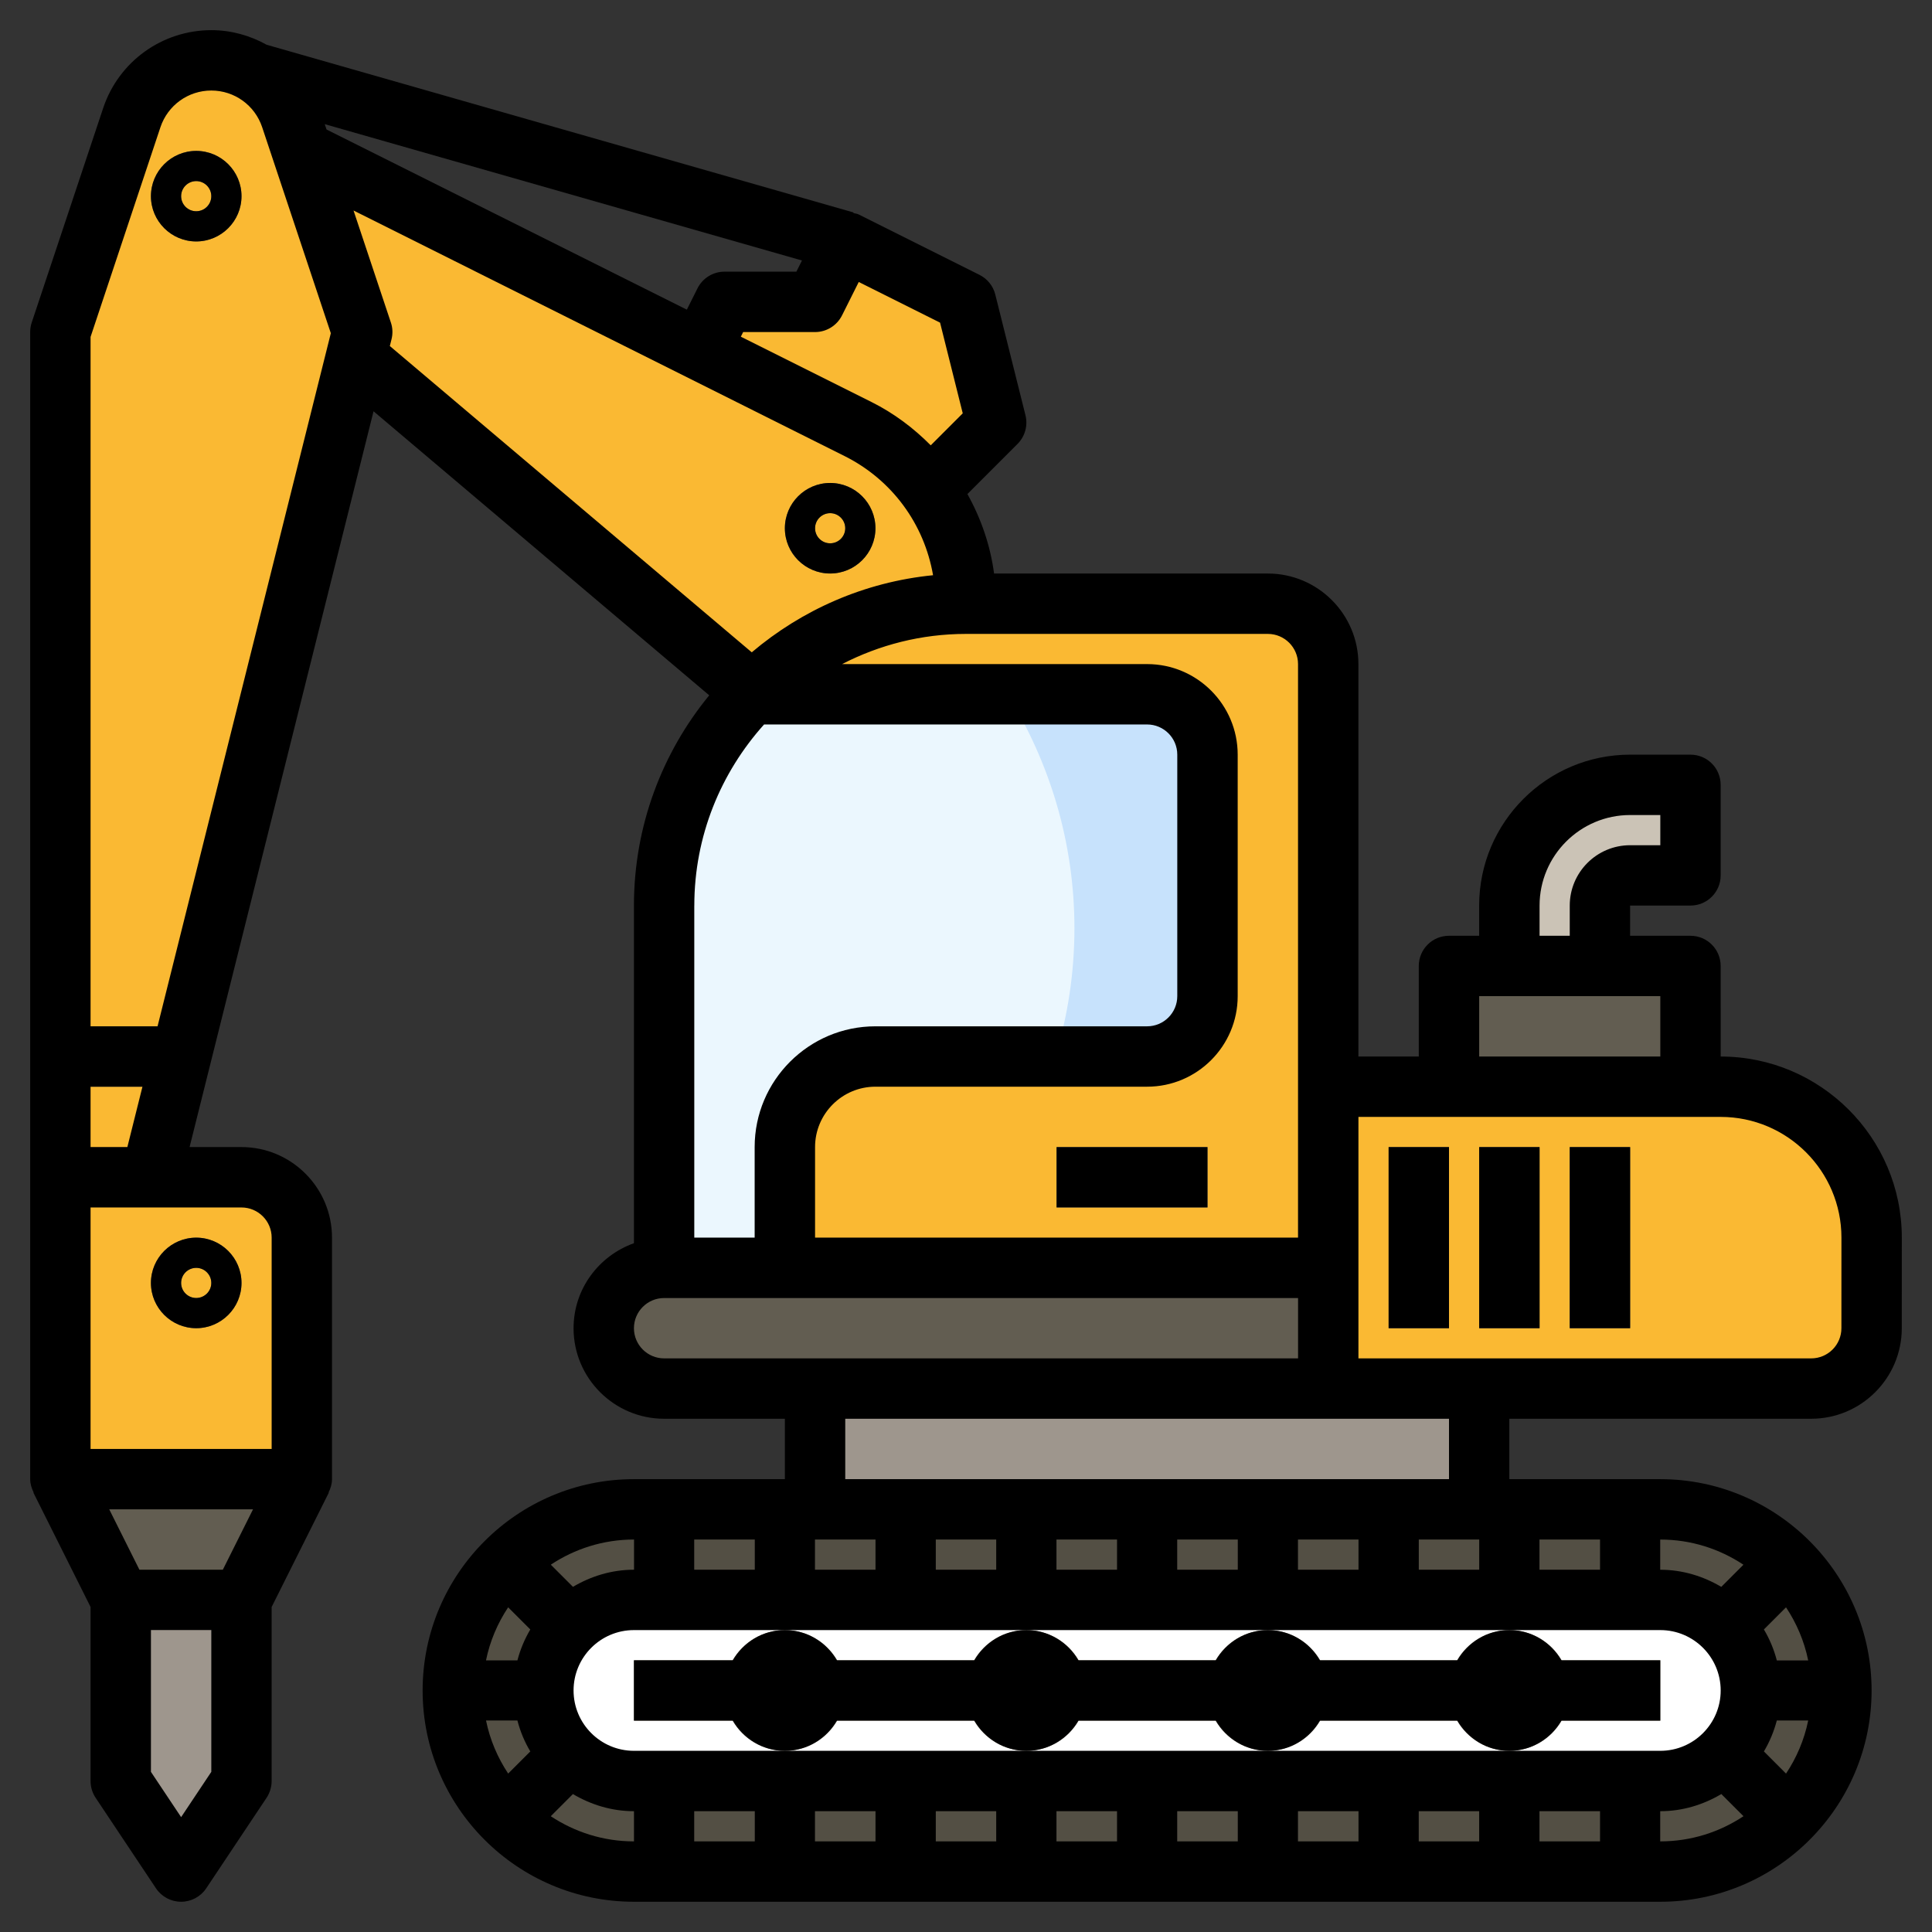 <svg id="Layer_3" enable-background="new 0 0 64 64" height="512" viewBox="0 0 64 64" width="512" xmlns="http://www.w3.org/2000/svg">
<rect x="0" y="0" width="64" height="64" fill="#333333" stroke="none"/>
<g>
<path d="m5 39 7-28-2.368-7.103c-.377-1.133-1.438-1.897-2.632-1.897-1.194 0-2.255.764-2.632 1.897l-2.368 7.103v28z" fill="rgb(250, 185, 51)"/>
<path d="m55 62h-34c-3.314 0-6-2.686-6-6 0-3.314 2.686-6 6-6h34c3.314 0 6 2.686 6 6 0 3.314-2.686 6-6 6z" fill="#534f44"/>
<g>
<path d="m33 50h2v3h-2z" fill="#7f786b"/>
</g>
<g>
<path d="m29 50h2v3h-2z" fill="#7f786b"/>
</g>
<g>
<path d="m25 50h2v3h-2z" fill="#7f786b"/>
</g>
<g>
<path d="m45 50h2v3h-2z" fill="#7f786b"/>
</g>
<g>
<path d="m41 50h2v3h-2z" fill="#7f786b"/>
</g>
<g>
<path d="m53 50h2v3h-2z" fill="#7f786b"/>
</g>
<g>
<path d="m37 50h2v3h-2z" fill="#7f786b"/>
</g>
<g>
<path d="m21 50h2v3h-2z" fill="#7f786b"/>
</g>
<g>
<path d="m33 59h2v3h-2z" fill="#7f786b"/>
</g>
<g>
<path d="m29 59h2v3h-2z" fill="#7f786b"/>
</g>
<g>
<path d="m25 59h2v3h-2z" fill="#7f786b"/>
</g>
<g>
<path d="m45 59h2v3h-2z" fill="#7f786b"/>
</g>
<g>
<path d="m41 59h2v3h-2z" fill="#7f786b"/>
</g>
<g>
<path d="m37 59h2v3h-2z" fill="#7f786b"/>
</g>
<g>
<path d="m21 59h2v3h-2z" fill="#7f786b"/>
</g>
<g fill="#7f786b">
<path d="m59.887 59.473-2.475-2.475-1.415 1.415 2.475 2.475c.548-.39 1.026-.868 1.415-1.415z"/>
<path d="m57.646 56.999h3.265c.054-.326.089-.658.089-.999 0-.342-.035-.674-.09-1h-3.264z"/>
<path d="m58.472 51.112-2.623 2.623 1.415 1.415 2.624-2.624c-.391-.546-.869-1.024-1.416-1.414z"/>
<path d="m16.112 59.472c.389.547.867 1.025 1.414 1.415l2.566-2.566-1.415-1.415z"/>
<path d="m15 56c0 .341.035.673.09.999h3.91v-2h-3.91c-.055.327-.09.659-.09 1.001z"/>
<path d="m16.113 52.527 2.565 2.565 1.415-1.415-2.565-2.565c-.548.39-1.026.868-1.415 1.415z"/>
</g>
<g>
<path d="m53 59h2v3h-2z" fill="#7f786b"/>
</g>
<g>
<path d="m49 50h2v3h-2z" fill="#7f786b"/>
</g>
<g>
<path d="m49 59h2v3h-2z" fill="#7f786b"/>
</g>
<path d="m55 59h-34c-1.657 0-3-1.343-3-3 0-1.657 1.343-3 3-3h34c1.657 0 3 1.343 3 3 0 1.657-1.343 3-3 3z" fill="#fff"/>
<g>
<path d="m21 55h4v2h-4z" fill="#7f786b"/>
</g>
<g>
<path d="m27 55h6v2h-6z" fill="#7f786b"/>
</g>
<g>
<path d="m35 55h6v2h-6z" fill="#7f786b"/>
</g>
<g>
<path d="m43 55h6v2h-6z" fill="#7f786b"/>
</g>
<g>
<path d="m51 55h4v2h-4z" fill="#7f786b"/>
</g>
<g>
<path d="m26 57.999c-1.103 0-2-.897-2-2s.897-2 2-2 2 .897 2 2-.897 2-2 2zm0-2.001v.002z" fill="#625d51"/>
</g>
<g>
<path d="m34 57.999c-1.103 0-2-.897-2-2s.897-2 2-2 2 .897 2 2-.897 2-2 2zm0-2.001v.002z" fill="#625d51"/>
</g>
<g>
<path d="m42 57.999c-1.103 0-2-.897-2-2s.897-2 2-2 2 .897 2 2-.897 2-2 2zm0-2.001v.002z" fill="#625d51"/>
</g>
<g>
<path d="m50 57.999c-1.103 0-2-.897-2-2s.897-2 2-2 2 .897 2 2-.897 2-2 2zm0-2.001v.002z" fill="#625d51"/>
</g>
<path d="m27 46h22v4h-22z" fill="#9e968d"/>
<path d="m10 49h-8v-10h6c1.105 0 2 .895 2 2z" fill="rgb(250, 185, 51)"/>
<path d="m30.78 16.22 2.22-2.22-1-4-4-2-1 2h-3l-.8 1.6 5.222 2.611c.956.478 1.758 1.173 2.358 2.009z" fill="rgb(250, 185, 51)"/>
<path d="m44 42h-22v-12c0-5.523 4.477-10 10-10h10c1.105 0 2 .895 2 2z" fill="rgb(250, 185, 51)"/>
<path d="m26 42h-4v-12c0-2.761 1.119-5.261 2.929-7.071l.071.071h13c1.105 0 2 .895 2 2v8c0 1.105-.895 2-2 2h-9c-1.657 0-3 1.343-3 3z" fill="#c7e2fc"/>
<path d="m24.929 22.929c1.81-1.81 4.31-2.929 7.071-2.929 0-2.451-1.385-4.693-3.578-5.789l-18.422-9.211 2 6-.206.825 13.206 11.175z" fill="rgb(250, 185, 51)"/>
<path d="m44 46h-22c-1.105 0-2-.895-2-2 0-1.105.895-2 2-2h22z" fill="#625d51"/>
<path d="m60 46h-16v-10h13c2.761 0 5 2.239 5 5v3c0 1.105-.895 2-2 2z" fill="rgb(250, 185, 51)"/>
<path d="m48 36v-4h8v4" fill="#625d51"/>
<path d="m50 32v-2c0-2.209 1.791-4 4-4h2v3h-2c-.552 0-1 .448-1 1v2" fill="#cbc3b6"/>
<g>
<path d="m6.5 7.998c-.827 0-1.5-.673-1.5-1.499 0-.827.673-1.5 1.5-1.5s1.5.673 1.5 1.5c0 .826-.673 1.499-1.5 1.499zm0-1.999c-.276 0-.5.224-.5.5 0 .275.224.499.5.499.275 0 .5-.224.5-.499 0-.276-.225-.5-.5-.5z" fill="#625d51"/>
</g>
<g>
<path d="m6.5 43.998c-.827 0-1.5-.673-1.5-1.499 0-.827.673-1.5 1.5-1.5s1.5.673 1.5 1.5c0 .826-.673 1.499-1.5 1.499zm0-1.999c-.276 0-.5.224-.5.5 0 .275.224.499.5.499.275 0 .5-.224.5-.499 0-.276-.225-.5-.5-.5z" fill="#625d51"/>
</g>
<g>
<path d="m27.5 18.998c-.827 0-1.5-.673-1.5-1.499 0-.827.673-1.5 1.5-1.5s1.5.673 1.5 1.5c0 .826-.673 1.499-1.5 1.499zm0-1.999c-.276 0-.5.224-.5.5 0 .275.224.499.5.499.275 0 .5-.224.5-.499 0-.276-.225-.5-.5-.5z" fill="#625d51"/>
</g>
<path d="m2 35.998h3.75l.5-1.999h-4.25z" fill="#625d51"/>
<path d="m2 49 2 4h4l2-4" fill="#625d51"/>
<path d="m4 53v6l2 3 2-3v-6" fill="#9e968d"/>
<g>
<path d="m35 37.999h5v1.999h-5z" fill="#7f786b"/>
</g>
<g>
<path d="m46 37.999h2v5.999h-2z" fill="#625d51"/>
</g>
<g>
<path d="m49 37.999h2v5.999h-2z" fill="#625d51"/>
</g>
<g>
<path d="m52 37.999h2v5.999h-2z" fill="#625d51"/>
</g>
<path d="m24.929 22.929c-1.81 1.81-2.929 4.31-2.929 7.071v12h4v-4c0-1.657 1.343-3 3-3h5.964c.405-1.346.628-2.772.628-4.25 0-2.847-.82-5.496-2.217-7.75h-8.375z" fill="#ebf7fe"/>
<g>
<path d="m57 34.999-.001-3c0-.553-.447-1-1-1h-2v-1.001h2c.553 0 1-.447 1-.999v-3c0-.553-.447-1-1-1h-2c-2.757 0-5 2.242-5 4.999v1.001h-1c-.553 0-1 .447-1 1v3h-2v-13c0-1.654-1.346-3-3-3h-9.069c-.125-.94-.434-1.826-.883-2.633l1.66-1.66c.248-.249.348-.609.263-.95l-1-4c-.071-.283-.262-.521-.523-.651l-4-2c-.057-.029-.118-.031-.178-.048l.005-.019-19.44-5.555c-.549-.306-1.175-.484-1.835-.484-1.627.001-3.066 1.038-3.581 2.581l-2.367 7.103c-.034.101-.051.208-.051.316v27.999s0 0 0 0v9.999c0 .161.047.308.115.443l-.009.005 1.894 3.788v5.766c0 .197.058.39.167.554l2 3c.186.278.498.445.832.445.334 0 .646-.167.832-.444l2-3c.109-.165.167-.357.167-.556v-5.764l1.895-3.789-.009-.005c.068-.135.114-.281.114-.443v-7.999c0-1.654-1.346-3-3-3h-1.718l6.094-24.374 11.12 9.409c-1.558 1.899-2.494 4.325-2.494 6.966v11.184c-1.161.414-2 1.514-2 2.817 0 1.653 1.346 2.998 3 2.998h4v2.001h-5.001c-3.859 0-6.999 3.14-6.999 7.001 0 3.858 3.14 6.998 6.999 6.998h34c3.86 0 7-3.14 7-6.999 0-3.86-3.14-7-7-7h-5v-2.001h10c1.654 0 3-1.346 3-2.999l.001-3c0-3.309-2.692-6-6-6zm1.433 23.018c.186-.316.33-.656.425-1.019h1.04c-.13.637-.384 1.229-.732 1.753zm.425-3.018c-.094-.363-.238-.704-.425-1.019l.733-.733c.347.524.602 1.116.732 1.753h-1.04zm-1.858 1.001c0 1.102-.897 1.998-2 1.998h-5-8-8-8-5c-1.103 0-2-.896-2-1.999 0-1.104.897-2 2-2h5 8 8 8 5c1.103 0 2 .897 2 2.001zm-32 3.998v1h-2v-1zm2 0h2v1h-2zm4 0h2v1h-2zm3.999 0h2.001v1h-2.001zm4.001 0h2v1h-2zm4 0h2v1h-2zm3.999 0h2v1h-2zm4 0h2.001v1h-2.001zm-33.433-6.018c-.186.316-.33.656-.425 1.019h-1.041c.13-.637.384-1.228.732-1.753zm-.425 3.018c.094.363.238.704.425 1.019l-.733.733c-.348-.524-.602-1.116-.732-1.753h1.04zm25.859-4.999v-1h2v1zm-12 0v-1h2v1zm3.999-1h2.001v1h-2.001zm4.001 0h2v1h-2zm-10 0v1h-2v-1zm-4 1h-2v-1h2zm25.999 0v-1h2.001v1zm-1.999 0h-2v-1h2zm-28-1v1c-.739 0-1.424.215-2.018.566l-.734-.734c.79-.523 1.734-.832 2.752-.832zm-2.753 9.167.734-.734c.595.351 1.279.566 2.018.566v1h-.001c-1.016 0-1.96-.309-2.751-.832zm36.753-.168c.74 0 1.424-.215 2.019-.566l.734.734c-.79.524-1.735.832-2.753.832zm2.752-8.166-.734.734c-.595-.351-1.279-.566-2.018-.566v-1c1.017-.001 1.961.308 2.752.832zm-6.752-21.834c0-1.653 1.346-2.999 3-2.999h1v1h-1c-1.103 0-2 .896-2 1.999v1.001h-1zm-2 3.001h6v2h-6zm-6.001-11v18.999h-15.999v-3c0-1.103.897-2 2-2h9c1.654 0 3-1.346 3-3v-7.999c0-1.654-1.345-3-2.999-3h-10.106c1.232-.635 2.625-1 4.105-1h10c.551 0 .999.448.999 1zm-11.858-11.311.751 3.004-1.06 1.06c-.565-.569-1.217-1.063-1.963-1.435l-4.328-2.164.077-.153h2.382c.378 0 .725-.215.894-.554l.553-1.105zm-20.383-6.575 15.808 4.516-.185.37h-2.381c-.379 0-.725.214-.895.553l-.353.706-11.935-5.968zm-7.758 31.885h1.719l-.5 2h-1.219zm1.618 16-1-2h4.764l-1 2zm1.382 8.197-1-1.5v-4.697h2v4.697zm2.999-19.196v6.999h-5.999v-7.999h4.999c.552 0 1 .448 1 1zm-3.78-7h-2.219v-22.838l2.315-6.948c.243-.726.92-1.214 1.685-1.214s1.441.487 1.684 1.213l2.275 6.826zm7.729-23.316-1.237-3.71 16.263 8.133c1.578.788 2.642 2.254 2.935 3.949-2.277.225-4.349 1.151-6.006 2.554l-11.989-10.146.055-.222c.047-.184.04-.379-.021-.558zm10.052 19.316c0-2.306.879-4.406 2.311-6h12.689c.551 0 .999.448.999 1v7.999c0 .552-.448 1-1 1h-9c-2.206 0-4 1.795-4 4v3h-2v-10.999zm-2 14c0-.552.448-1 1-1h21v1.999h-21c-.552 0-1-.448-1-.999zm27 3v1.999h-20v-1.999zm12.999-3.001c0 .552-.448 1-1 1h-14.999v-7.999h12c2.206 0 4 1.794 4 3.999z"/>
<path d="m6.5 4.999c-.827 0-1.5.673-1.5 1.5 0 .826.673 1.499 1.5 1.499s1.5-.673 1.5-1.499c0-.827-.673-1.5-1.5-1.5zm0 1.999c-.276 0-.5-.224-.5-.499 0-.276.224-.5.5-.5.275 0 .5.224.5.5 0 .275-.225.499-.5.499z"/>
<path d="m6.5 43.998c.827 0 1.5-.673 1.5-1.499 0-.827-.673-1.5-1.5-1.5s-1.5.673-1.5 1.5c0 .826.673 1.499 1.5 1.499zm0-1.999c.275 0 .5.224.5.5 0 .275-.224.499-.5.499s-.5-.224-.5-.499c0-.276.224-.5.5-.5z"/>
<path d="m27.5 18.998c.827 0 1.5-.673 1.5-1.499 0-.827-.673-1.5-1.5-1.5s-1.5.673-1.5 1.5c0 .826.673 1.499 1.5 1.499zm0-1.999c.275 0 .5.224.5.5 0 .275-.224.499-.5.499s-.5-.224-.5-.499c0-.276.224-.5.5-.5z"/>
<path d="m51.722 56.998h3.277v-1.999h-3.277c-.347-.595-.985-1-1.722-1s-1.375.405-1.722 1h-4.556c-.347-.595-.985-1-1.722-1s-1.375.405-1.722 1h-4.556c-.347-.595-.985-1-1.722-1s-1.375.405-1.722 1h-4.556c-.347-.595-.985-1-1.722-1s-1.375.405-1.722 1h-3.278v1.999h3.278c.347.595.985 1 1.722 1s1.375-.405 1.722-1h4.556c.347.595.985 1 1.722 1s1.375-.405 1.722-1h4.556c.347.595.985 1 1.722 1s1.375-.405 1.722-1h4.556c.347.595.985 1 1.722 1s1.375-.405 1.722-1z"/>
<path d="m35 37.999h5v1.999h-5z"/>
<path d="m46 37.999h2v5.999h-2z"/>
<path d="m49 37.999h2v5.999h-2z"/>
<path d="m52 37.999h2v5.999h-2z"/>
</g>
</g>
</svg>
